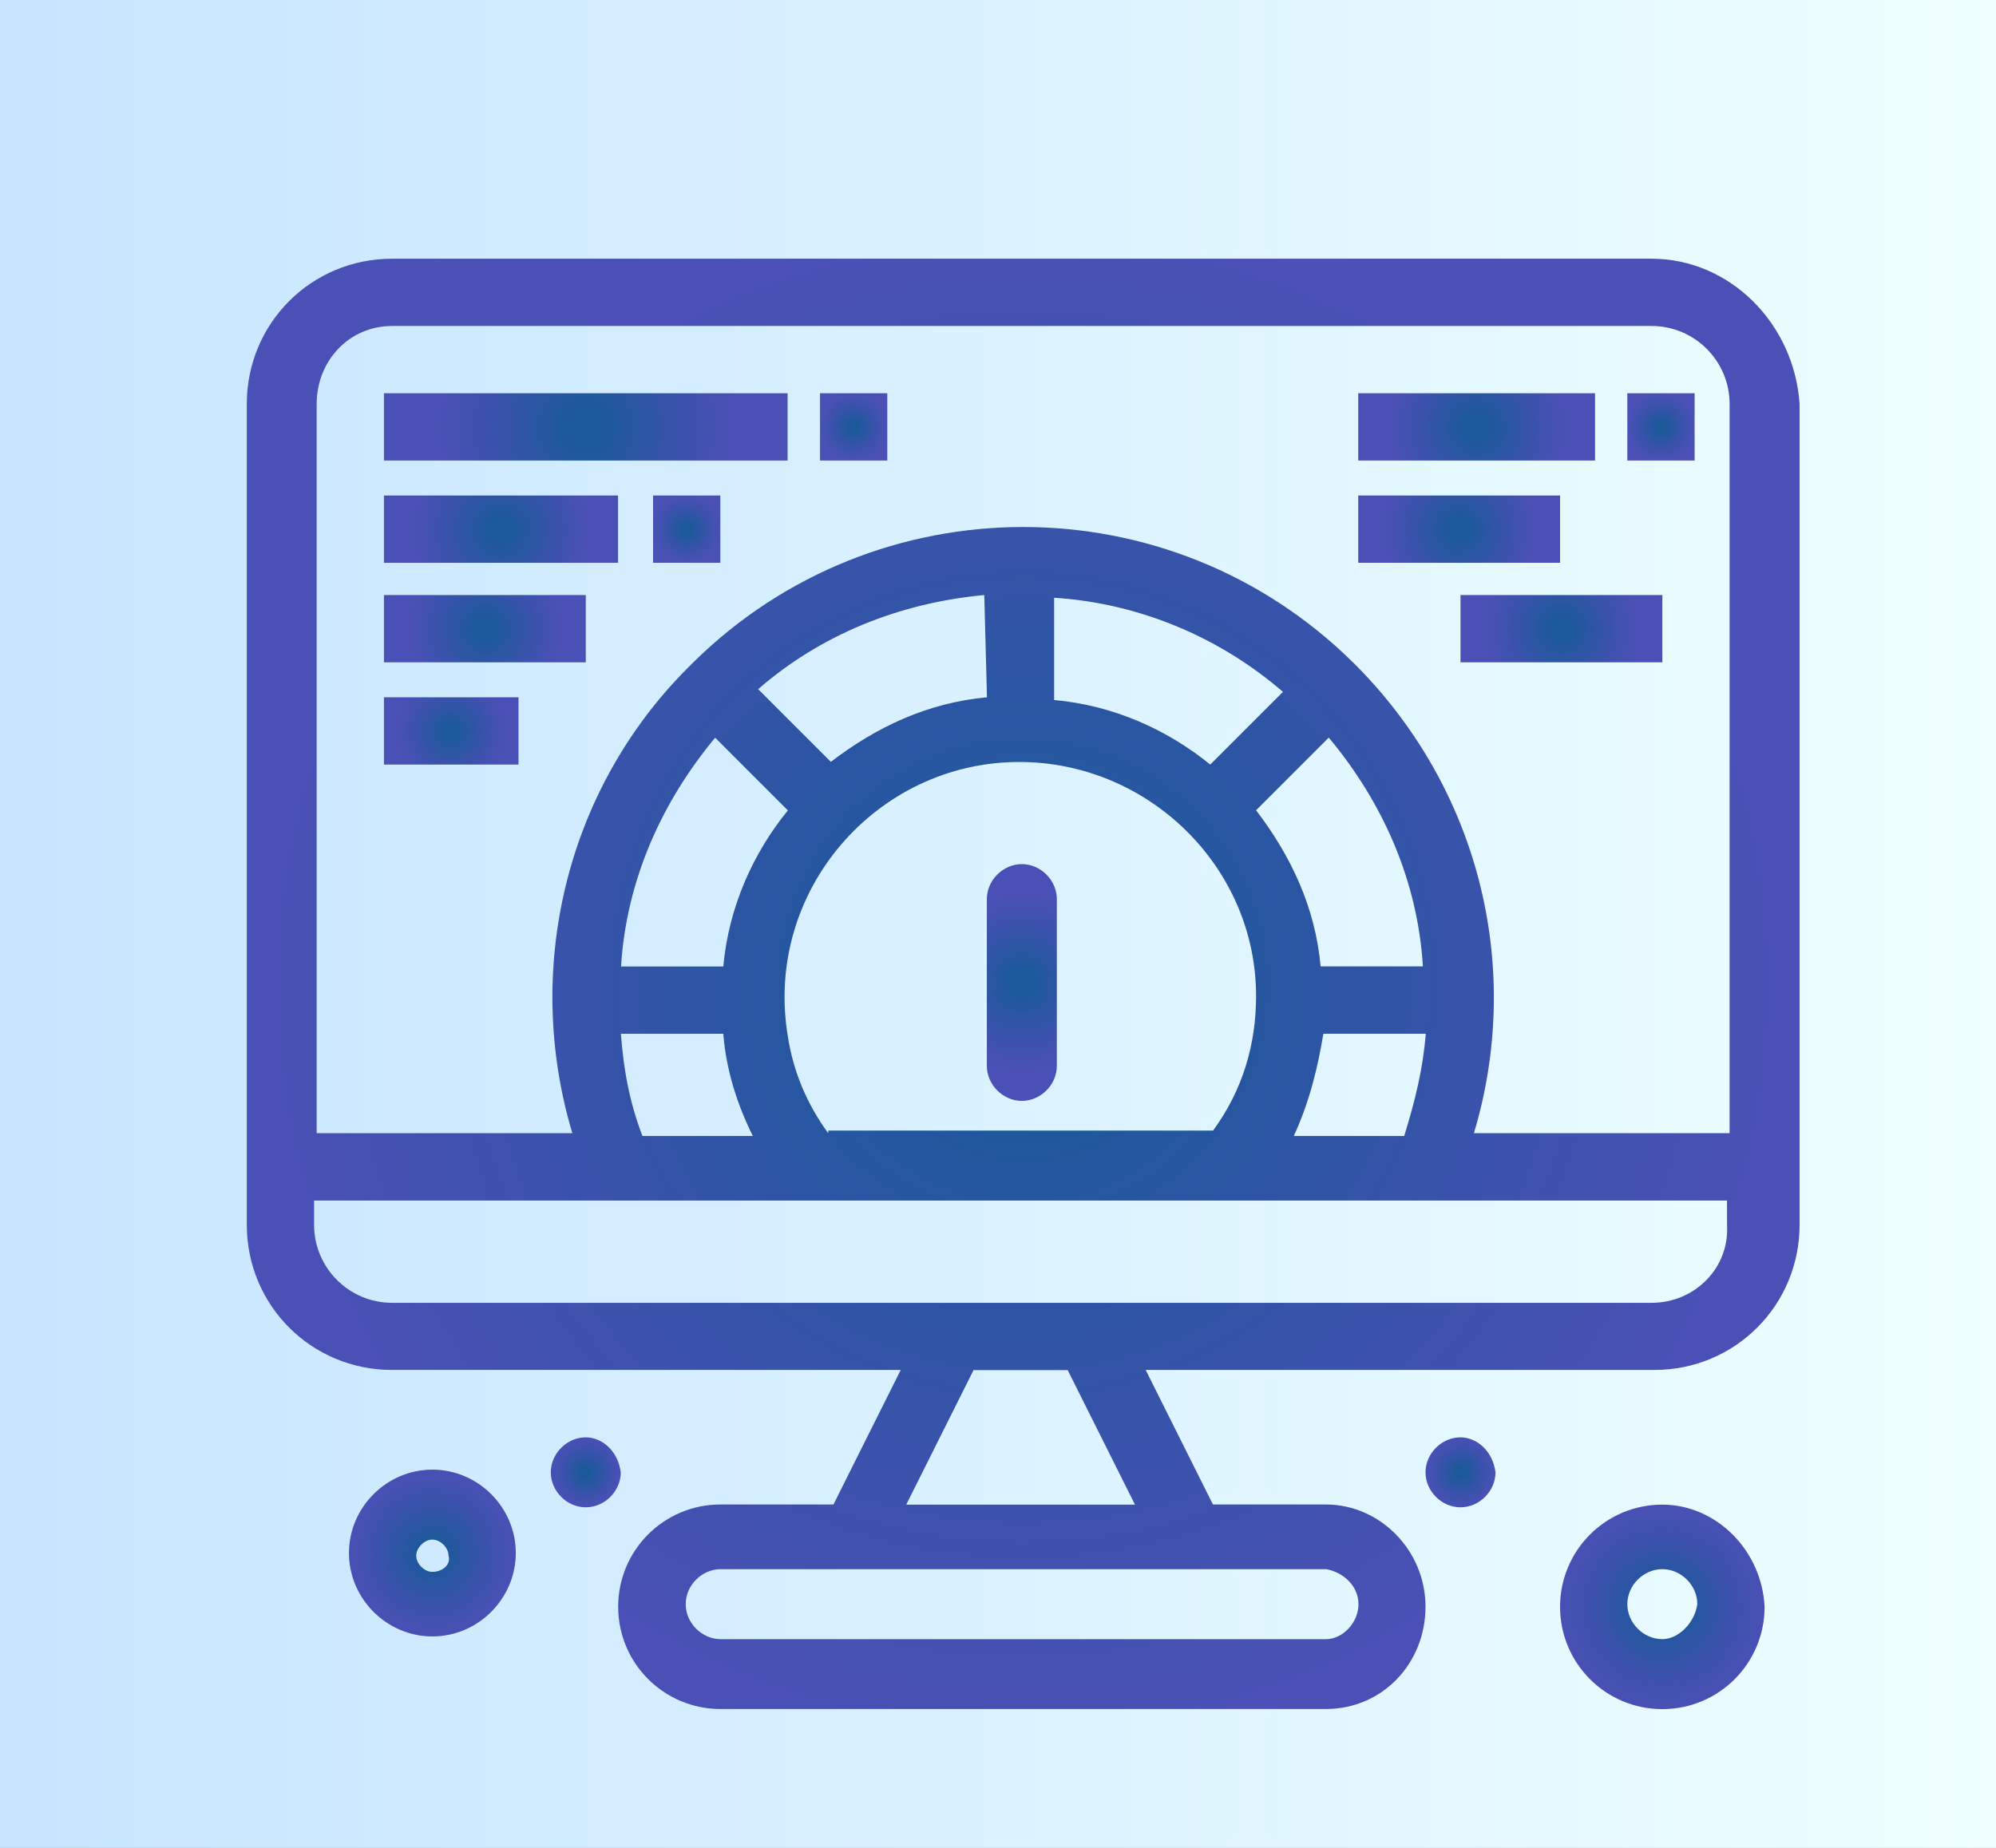 <?xml version="1.0" encoding="UTF-8"?>
<svg id="Layer_1" data-name="Layer 1" xmlns="http://www.w3.org/2000/svg" xmlns:xlink="http://www.w3.org/1999/xlink" viewBox="0 0 161.99 150">
  <rect x="0" y="0" width="161.99" height="150" fill="#333333" stroke="none"/>
  <defs>
    <style>
      .cls-1 {
        fill: url(#radial-gradient-7);
      }

      .cls-2 {
        fill: url(#radial-gradient-10);
      }

      .cls-3 {
        fill: url(#radial-gradient-16);
      }

      .cls-4 {
        fill: url(#radial-gradient-8);
      }

      .cls-5 {
        fill: url(#radial-gradient-5);
      }

      .cls-6 {
        fill: url(#radial-gradient-4);
      }

      .cls-7 {
        fill: url(#radial-gradient-6);
      }

      .cls-8 {
        fill: url(#radial-gradient-12);
      }

      .cls-9 {
        fill: url(#radial-gradient);
      }

      .cls-10 {
        fill: url(#radial-gradient-13);
      }

      .cls-11 {
        fill: url(#radial-gradient-15);
      }

      .cls-12 {
        fill: url(#radial-gradient-2);
      }

      .cls-13 {
        fill: url(#radial-gradient-3);
      }

      .cls-14 {
        fill: url(#radial-gradient-14);
      }

      .cls-15 {
        fill: url(#linear-gradient);
      }

      .cls-16 {
        fill: url(#radial-gradient-11);
      }

      .cls-17 {
        fill: url(#radial-gradient-9);
      }
    </style>
    <linearGradient id="linear-gradient" x1="0" y1="75" x2="161.99" y2="75" gradientUnits="userSpaceOnUse">
      <stop offset=".01" stop-color="#c7e5ff"/>
      <stop offset="1" stop-color="#efffff"/>
    </linearGradient>
    <radialGradient id="radial-gradient" cx="83.04" cy="79.86" fx="83.04" fy="79.86" r="60.97" gradientUnits="userSpaceOnUse">
      <stop offset=".11" stop-color="#1b599a"/>
      <stop offset=".66" stop-color="#3b52ac"/>
      <stop offset="1" stop-color="#4a50b5"/>
    </radialGradient>
    <radialGradient id="radial-gradient-2" cx="82.93" cy="79.75" fx="82.93" fy="79.75" r="7.09" xlink:href="#radial-gradient"/>
    <radialGradient id="radial-gradient-3" cx="55.73" cy="42.95" fx="55.73" fy="42.95" r="2.73" xlink:href="#radial-gradient"/>
    <radialGradient id="radial-gradient-4" cx="118.53" cy="119.51" fx="118.53" fy="119.51" r="2.84" xlink:href="#radial-gradient"/>
    <radialGradient id="radial-gradient-5" cx="47.54" cy="119.51" fx="47.54" fy="119.51" r="2.84" xlink:href="#radial-gradient"/>
    <radialGradient id="radial-gradient-6" cx="69.28" cy="34.65" fx="69.28" fy="34.65" r="2.73" xlink:href="#radial-gradient"/>
    <radialGradient id="radial-gradient-7" cx="47.54" cy="34.65" fx="47.54" fy="34.65" r="11.74" xlink:href="#radial-gradient"/>
    <radialGradient id="radial-gradient-8" cx="39.35" cy="51.03" fx="39.35" fy="51.03" r="6.1" xlink:href="#radial-gradient"/>
    <radialGradient id="radial-gradient-9" cx="36.62" cy="59.33" fx="36.62" fy="59.33" r="4.32" xlink:href="#radial-gradient"/>
    <radialGradient id="radial-gradient-10" cx="40.66" cy="42.95" fx="40.66" fy="42.95" r="6.99" xlink:href="#radial-gradient"/>
    <radialGradient id="radial-gradient-11" cx="134.8" cy="34.65" fx="134.8" fy="34.65" r="2.73" xlink:href="#radial-gradient"/>
    <radialGradient id="radial-gradient-12" cx="118.42" cy="42.95" fx="118.42" fy="42.95" r="6.1" xlink:href="#radial-gradient"/>
    <radialGradient id="radial-gradient-13" cx="126.72" cy="51.03" fx="126.72" fy="51.03" r="6.1" xlink:href="#radial-gradient"/>
    <radialGradient id="radial-gradient-14" cx="119.84" cy="34.65" fx="119.84" fy="34.65" r="7.06" xlink:href="#radial-gradient"/>
    <radialGradient id="radial-gradient-15" cx="35.09" cy="126.06" fx="35.09" fy="126.06" r="6.77" xlink:href="#radial-gradient"/>
    <radialGradient id="radial-gradient-16" cx="134.91" cy="130.43" fx="134.91" fy="130.43" r="8.3" xlink:href="#radial-gradient"/>
  </defs>
  <rect class="cls-15" width="161.99" height="150"/>
  <g id="_936_Speed_Web_Website_Serving" data-name="936, Speed, Web, Website, Serving">
    <g>
      <path class="cls-9" d="m134.04,21H31.82c-6.55,0-11.79,5.24-11.79,11.79v66.62c0,6.55,5.24,11.79,11.79,11.79h41.28l-5.46,10.92h-9.17c-4.59,0-8.3,3.71-8.3,8.3s3.71,8.3,8.3,8.3h49.14c4.59,0,8.08-3.71,8.08-8.3s-3.71-8.3-8.08-8.3h-9.17l-5.46-10.92h41.28c6.55,0,11.79-5.24,11.79-11.79V32.79c-.44-6.55-5.68-11.79-12.01-11.79Zm-102.22,5.46h102.22c3.49,0,6.33,2.84,6.33,6.33v59.19h-20.75c3.93-13.1.66-27.52-9.39-37.79q-.22-.22-.44-.44c-14.85-14.63-38.66-14.63-53.51,0q-.22.22-.44.44c-10.05,10.05-13.32,24.68-9.39,37.79h-20.75v-59.19c0-3.49,2.62-6.33,6.12-6.33Zm72.3,29.7l-5.9,5.9c-3.49-2.84-7.86-4.81-12.67-5.24v-8.3c6.99.44,13.54,3.28,18.57,7.64Zm11.36,22.28h-8.3c-.44-4.8-2.4-8.95-5.24-12.67l5.9-5.9c4.37,5.24,7.21,11.58,7.64,18.57Zm-35.38-21.84c-4.81.44-8.96,2.4-12.67,5.24l-5.9-5.9c5.02-4.37,11.36-6.99,18.35-7.64l.22,8.3h0Zm-22.06,3.28l5.9,5.9c-2.84,3.49-4.8,7.86-5.24,12.67h-8.3c.44-6.99,3.28-13.32,7.64-18.57Zm-7.64,24.03h8.3c.22,2.84,1.09,5.68,2.4,8.3h-8.96c-1.09-2.84-1.53-5.46-1.75-8.3Zm16.82,8.08c-1.75-2.4-2.84-5.02-3.28-7.86-1.97-11.79,7.21-22.28,18.78-22.28,10.48,0,19.22,8.52,19.22,19,0,3.93-1.09,7.64-3.49,10.92h-31.23v.22Zm40.19-8.08h8.3c-.22,2.84-.87,5.46-1.75,8.3h-8.96c1.31-2.84,1.97-5.68,2.4-8.3Zm2.84,46.3c0,1.53-1.31,2.84-2.62,2.84h-49.14c-1.53,0-2.84-1.31-2.84-2.84s1.31-2.84,2.84-2.84h49.14c1.31.22,2.62,1.31,2.62,2.84Zm-18.13-8.08h-18.57l5.46-10.92h7.64l5.46,10.92Zm41.93-16.38H31.82c-3.49,0-6.33-2.84-6.33-6.33v-1.97h114.67v1.97c.22,3.49-2.62,6.33-6.12,6.33Z"/>
      <path class="cls-12" d="m82.93,70.14c-1.53,0-2.84,1.31-2.84,2.84v13.54c0,1.53,1.31,2.84,2.84,2.84s2.84-1.31,2.84-2.84v-13.54c0-1.53-1.31-2.84-2.84-2.84Z"/>
      <rect class="cls-13" x="53" y="40.22" width="5.46" height="5.46"/>
      <path class="cls-6" d="m118.53,116.67c-1.53,0-2.84,1.31-2.84,2.84s1.31,2.84,2.84,2.84,2.84-1.31,2.84-2.84c-.22-1.75-1.53-2.84-2.84-2.84Z"/>
      <path class="cls-5" d="m47.54,116.67c-1.53,0-2.84,1.31-2.84,2.84s1.31,2.84,2.84,2.84,2.84-1.31,2.84-2.84c-.22-1.75-1.53-2.84-2.84-2.84Z"/>
      <rect class="cls-7" x="66.55" y="31.92" width="5.46" height="5.46"/>
      <rect class="cls-1" x="31.16" y="31.92" width="32.76" height="5.46"/>
      <rect class="cls-4" x="31.16" y="48.3" width="16.38" height="5.46"/>
      <rect class="cls-17" x="31.16" y="56.6" width="10.92" height="5.46"/>
      <rect class="cls-2" x="31.16" y="40.22" width="19" height="5.46"/>
      <rect class="cls-16" x="132.07" y="31.92" width="5.46" height="5.46"/>
      <rect class="cls-8" x="110.23" y="40.22" width="16.38" height="5.46"/>
      <rect class="cls-10" x="118.53" y="48.3" width="16.38" height="5.46"/>
      <rect class="cls-14" x="110.23" y="31.92" width="19.22" height="5.46"/>
      <path class="cls-11" d="m35.09,119.29c-3.71,0-6.77,3.06-6.77,6.77s3.06,6.77,6.77,6.77,6.77-3.06,6.77-6.77-3.06-6.77-6.77-6.77Zm0,8.3c-.65,0-1.31-.66-1.31-1.31s.66-1.31,1.31-1.31,1.31.65,1.31,1.31c.22.66-.44,1.31-1.31,1.31Z"/>
      <path class="cls-3" d="m134.91,122.13c-4.59,0-8.3,3.71-8.3,8.3s3.71,8.3,8.3,8.3,8.3-3.71,8.3-8.3c-.22-4.59-3.93-8.3-8.3-8.3Zm0,10.92c-1.53,0-2.84-1.31-2.84-2.84s1.31-2.84,2.84-2.84,2.84,1.31,2.84,2.84c-.22,1.53-1.53,2.84-2.84,2.84Z"/>
    </g>
  </g>
</svg>